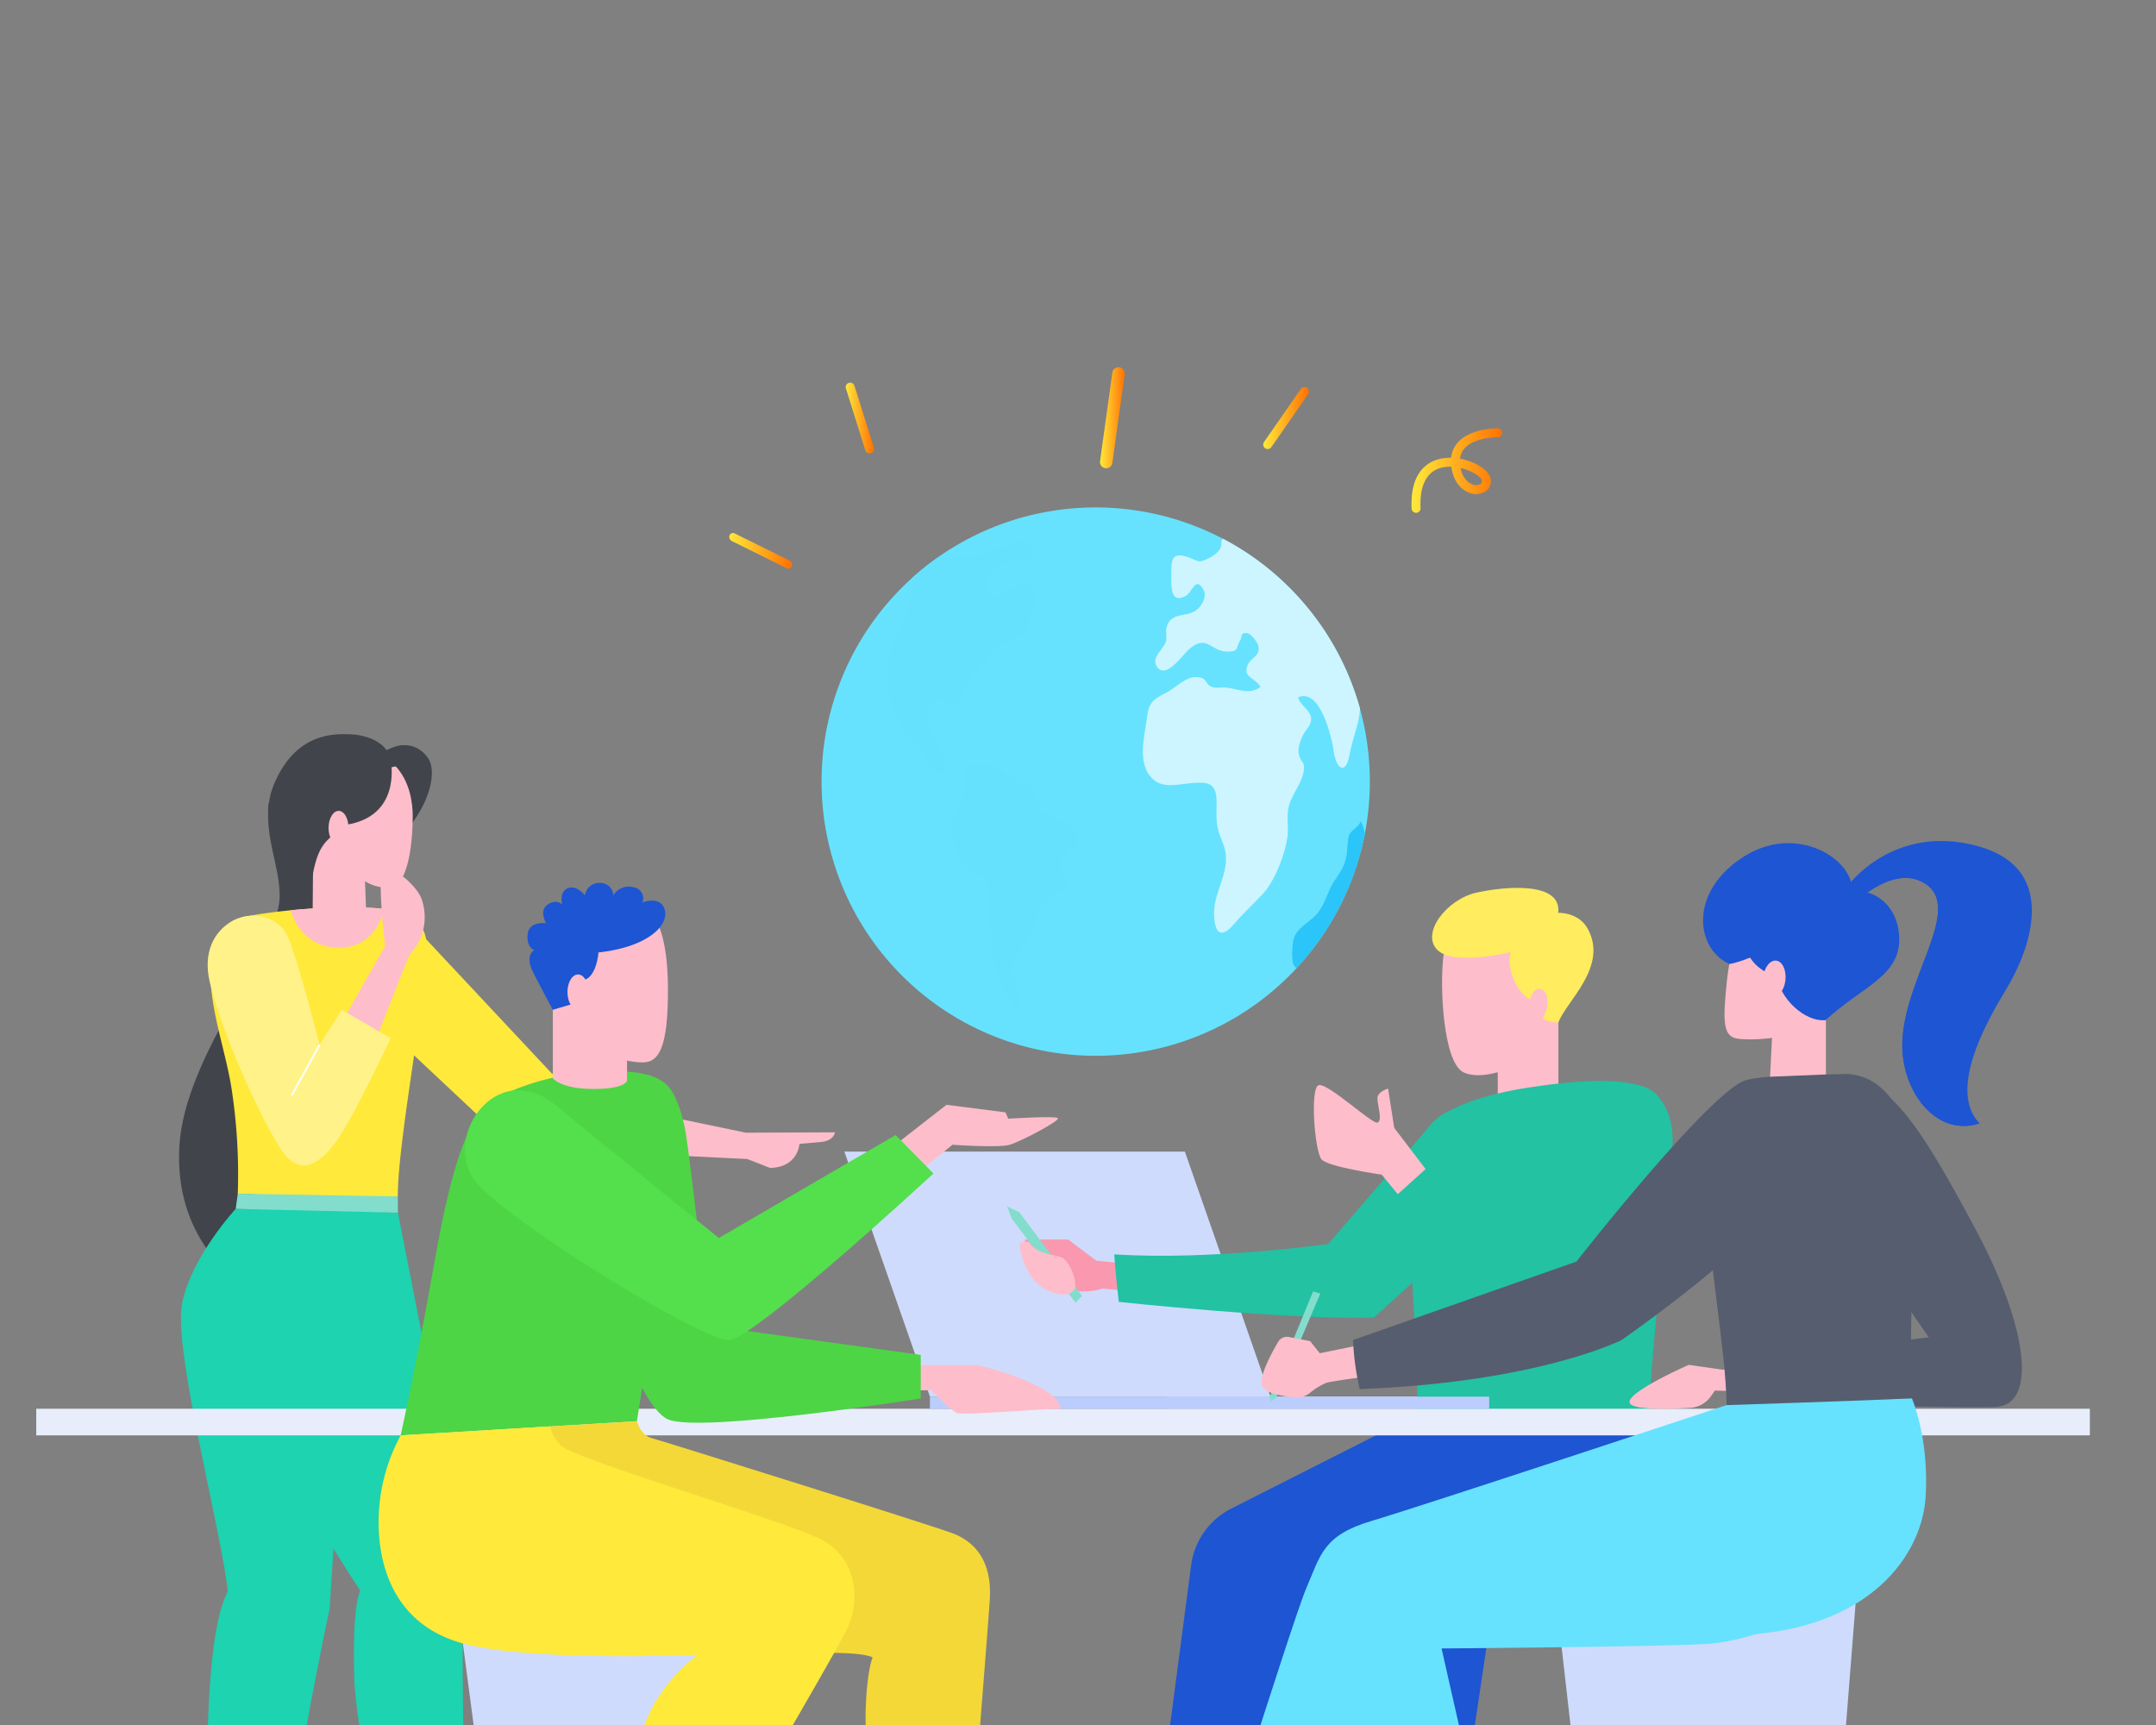 <svg id="Layer_1" data-name="Layer 1" xmlns="http://www.w3.org/2000/svg" xmlns:xlink="http://www.w3.org/1999/xlink" viewBox="0 0 500 400"><rect x="0" y="0" width="500" height="400" fill="#808080" stroke="none"/><defs><style>.cls-1{fill:none;}.cls-2{clip-path:url(#clip-path);}.cls-3{fill:#1d55d3;}.cls-4{clip-path:url(#clip-path-2);}.cls-5,.cls-7{fill:#66e2fe;}.cls-6{clip-path:url(#clip-path-3);}.cls-7{opacity:0.7;}.cls-27,.cls-7{isolation:isolate;}.cls-8{fill:#ccf5ff;}.cls-9{fill:#2bc5f9;}.cls-10{fill:#febdcb;}.cls-11{fill:#ffe93b;}.cls-12{fill:#41444b;}.cls-13{fill:#fff289;}.cls-14{fill:#1dd3b0;}.cls-15{fill:#fff;}.cls-16{fill:#82ddcc;}.cls-17{fill:#cfdbfc;}.cls-18{fill:#ffec5f;}.cls-19{fill:#f998af;}.cls-20{fill:#22c2a3;}.cls-21{fill:#e8edfb;}.cls-22,.cls-27{fill:#bbcdfd;}.cls-23{fill:#4dd545;}.cls-24{fill:#54df4c;}.cls-25{fill:#f4d837;}.cls-26{fill:#565d6e;}.cls-27{opacity:0.69;}.cls-28{fill:url(#linear-gradient);}.cls-29{fill:url(#linear-gradient-2);}.cls-30{fill:url(#linear-gradient-3);}.cls-31{fill:url(#linear-gradient-4);}.cls-32{fill:url(#linear-gradient-5);}</style><clipPath id="clip-path"><rect class="cls-1" x="10.873" y="-476.214" width="478.255" height="357.216"/></clipPath><clipPath id="clip-path-2"><rect class="cls-1" x="8.403" y="42.046" width="478.255" height="358.691"/></clipPath><clipPath id="clip-path-3"><circle class="cls-1" cx="254.105" cy="181.244" r="63.576"/></clipPath><linearGradient id="linear-gradient" x1="251.252" y1="-655.933" x2="252.252" y2="-655.933" gradientTransform="matrix(21.026, 0, 0, -19.599, -4955.404, -12746.252)" gradientUnits="userSpaceOnUse"><stop offset="0" stop-color="#ffe93b"/><stop offset="1" stop-color="#ff7102"/></linearGradient><linearGradient id="linear-gradient-2" x1="241.664" y1="-680.192" x2="242.664" y2="-680.192" gradientTransform="matrix(10.6, 0, 0, -14.356, -2268.677, -9668.046)" xlink:href="#linear-gradient"/><linearGradient id="linear-gradient-3" x1="229.8" y1="-668.994" x2="230.8" y2="-668.994" gradientTransform="matrix(6.569, 0, 0, -16.378, -1313.451, -10860.127)" xlink:href="#linear-gradient"/><linearGradient id="linear-gradient-4" x1="225.285" y1="-645.088" x2="226.285" y2="-645.088" gradientTransform="matrix(5.739, 0, 0, -23.422, -1037.773, -15012.41)" xlink:href="#linear-gradient"/><linearGradient id="linear-gradient-5" x1="246.937" y1="-747.312" x2="247.937" y2="-747.312" gradientTransform="matrix(14.574, 0, 0, -8.25, -3429.786, -6037.809)" xlink:href="#linear-gradient"/></defs><g id="Groupe_6926" data-name="Groupe 6926"><g id="Groupe_6892" data-name="Groupe 6892"><g id="Groupe_6887" data-name="Groupe 6887"><g id="Groupe_6885" data-name="Groupe 6885"><g id="Groupe_6889" data-name="Groupe 6889"><g class="cls-2"><g id="Groupe_6888" data-name="Groupe 6888"><g id="Groupe_6884" data-name="Groupe 6884"><g id="Groupe_6883" data-name="Groupe 6883"><g id="Groupe_6872" data-name="Groupe 6872"><path id="Tracé_7442" data-name="Tracé 7442" class="cls-3" d="M253.823-123.202s-3.056,64.614,17.572,155.48c12.039,53.034,63.944,119.817,63.944,119.817l15.607-.4s-22.551-57.084-22.774-131.591c-.192-62.55,24.458-109.949,14.258-136.988C337.416-130.175,253.823-123.202,253.823-123.202Z"/><path id="Tracé_7450" data-name="Tracé 7450" class="cls-3" d="M316.496-121.202s-3.057,64.614,17.571,155.48c12.039,53.034,63.945,119.817,63.945,119.817l15.606-.4s-22.546-57.084-22.777-131.591c-.192-62.55,24.458-109.949,14.258-136.988C400.089-128.175,316.496-121.202,316.496-121.202Z"/></g></g></g></g></g></g></g></g></g></g><g id="Groupe_7065" data-name="Groupe 7065"><g id="Groupe_7043" data-name="Groupe 7043"><g class="cls-4"><g id="Groupe_7063" data-name="Groupe 7063"><g id="Groupe_7062" data-name="Groupe 7062"><g id="Groupe_7061" data-name="Groupe 7061"><path id="Tracé_8531" data-name="Tracé 8531" class="cls-5" d="M254.105,117.668a63.576,63.576,0,1,1-63.576,63.576c0-2.036.1-4.051.3-6.234A63.537,63.537,0,0,1,254.105,117.668Z"/><g class="cls-6"><g id="Groupe_7060" data-name="Groupe 7060"><g id="Groupe_7059" data-name="Groupe 7059"><path id="Tracé_8525" data-name="Tracé 8525" class="cls-7" d="M211.295,133.581c.851,4.7-.8,7.354-2.576,11.334a40.863,40.863,0,0,0-3.09,10.329c-.391,2.758.64,6.18,1.29,8.779a19.956,19.956,0,0,0,1.96,4.505c1,1.869,2.277,2.178,3.507,3.7,1.954,2.411,2.544,8.2,7.3,7.059-.909-3.455-1.365-5.772-3.111-9.173-1.034-2.015-2.588-4.662-.849-6.615,2.645-2.969,3.81,1.648,6.233.093.973-.625,1.817-4.645,2.807-5.759,1.631-1.835,3.049-3.477,4.56-5.383a14.162,14.162,0,0,1,5.671-4.054c2.948-1.308,2.9-1,3.5-4.028.646-3.247,4.169-8.118-1.071-8.9-2.851-.423-7.624,6.8-8.364.519-.332-2.827,1.55-3.969,3.71-5.032,1.959-.965,3.327-.567,5.178-1.139,2-.617,2.832-3.063.209-4.354-1.542-.76-3.08.411-4.5.92-3.842,1.373-7.317,2.89-11.518,2.891-3.7,0-9.3-1.1-10.573,3.5"/><path id="Tracé_8526" data-name="Tracé 8526" class="cls-7" d="M223.956,177.765a20.809,20.809,0,0,1-.593,6.183c-.638,2.115-2.033,3.92-2.374,6.074-.41,2.589.164,8.816,2.191,10.681,1.964,1.808,4.263,1.027,5.367,4.382.549,1.669.262,3.8.52,5.545.526,3.572.722,7.107,1.086,10.77.262,2.634,3.171,12.353,6.175,12.062.841-2.3-.188-3.967-.847-6.123-.924-3.019-.224-4.409,1.347-7a38.372,38.372,0,0,0,3.841-7.7c.96-3.022.945-3.443,4.154-5.078,4.154-2.117,2.147-2.795,1.517-6.37-.635-3.607,2.807-3.065,3.725-5.78,1.031-3.047-2.841-4.655-4.945-5.917-1.023-.614-2.429-.815-3.329-1.751-1.387-1.442-.935-3.2-1.934-4.6-.941-1.315-1.8-1.138-3.008-1.671a17.473,17.473,0,0,1-4.286-2.909c-2.242-1.75-4.471-1.341-7.259-1.341"/><path id="Tracé_8527" data-name="Tracé 8527" class="cls-5" d="M241.465,122.81c5.068-.929,3.421,7.748,3.982,10.513.422,2.083,1.559,4.434,3.573,2.436.909-.9,1-2.7,1.942-3.8a23.416,23.416,0,0,1,3.179-2.418c13.023-10.751-12-11.418-13.484-7.811"/><path id="Tracé_8528" data-name="Tracé 8528" class="cls-8" d="M283.222,125.503c.336,2.073-1.544,3.281-3.105,4.034-2.233,1.076-1.986.637-4.453-.276-4.131-1.53-4.03.724-4.026,4.347,0,2.349-.219,6.617,3.441,4.529,1.364-.778,2.247-4.742,4.066-1.3.773,1.461-.371,3.419-1.311,4.314-2.425,2.306-6.228.432-7.279,4.284-.317,1.161.172,2.4-.239,3.55-.5,1.415-3.17,3.46-2.2,5.286,2,3.784,6.14-2.391,7.555-3.651,4.378-3.9,5.1.764,9.44.478,2.24-.148,1.452-.865,2.419-2.418.641-1.031-.068-1.978,1.69-1.867.888.056,2.4,2.1,2.584,2.893.59,2.5-1.581,2.578-2.409,4.412-1.383,3.068,1.8,2.978,2.935,5.2-2.653,1.9-5.271.39-8.019.123-1.232-.12-2.346.258-3.464-.246-1.442-.649-.724-1.934-3.025-2.171-2.9-.3-5.047,2.493-7.522,3.7-3.146,1.529-3.917,2.485-4.317,5.738-.527,4.3-2.444,10.766,1.454,14.263,2.283,2.048,5.433,1.21,8.107.94,4.6-.464,6.619-.315,6.6,4.455-.009,2.393-.206,4.727.548,6.946.84,2.474,1.842,4.115,1.608,6.853-.4,4.686-3.189,8.154-2.694,13.14.4,4.013,2.149,4.087,4.58,1.212,2.125-2.514,4.527-4.665,6.735-7.052,2.745-2.97,5.142-9.211,5.656-13.153.284-2.176-.205-4.449.2-6.579.6-3.132,3.062-5.57,3.561-8.628.378-2.318-.585-1.894-1.089-3.784-.4-1.49.266-3.131.827-4.39.618-1.389,2.186-2.55,1.984-4.236-.219-1.835-2.693-2.99-3-4.756,5.181-2.2,7.829,9.438,8.274,12.654.542,3.92,2.717,5.432,3.57.95.476-2.5,1.229-4.758,1.845-7.1,1.6-6.1.2-8.753-2.5-13.864-2.838-5.368-5.851-11.7-9.621-16.627-4.539-5.932-12.549-9.334-18.7-13.172"/><path id="Tracé_8529" data-name="Tracé 8529" class="cls-9" d="M315.549,190.427c-.464,1.465-2.14,1.911-2.667,3.214-.444,1.1-.361,3.356-.578,4.6-.481,2.744-1.434,3.848-2.956,6.2-1.537,2.372-2.042,5.251-3.9,7.434-1.754,2.056-4.71,3.132-5.472,5.99-.292,1.1-.49,4.649-.046,5.69,1.257,2.945,3.8-1.816,5.116-3.684,3.093-4.4,5.275-9.231,7.966-13.824,2.729-4.659,4.742-9.217,3.08-14.536"/><path id="Tracé_8530" data-name="Tracé 8530" class="cls-5" d="M302.079,199.047c-.014,3.992-.2,9.964-5.143,10.76-.754-2.32,3.212-6.731,4.065-9.144"/></g></g></g></g></g><g id="Groupe_7058" data-name="Groupe 7058"><g id="Groupe_7057" data-name="Groupe 7057"><g id="Groupe_7056" data-name="Groupe 7056"><path id="Tracé_8434" data-name="Tracé 8434" class="cls-10" d="M144.218,256.675l28.781,5.981,20.634-.091s-.182,1.939-3.154,2.227-5.078.454-5.078.454-.3,5.486-6.854,5.569c-4.317-1.733-5.3-2.063-5.3-2.063l-29.934-1.443Z"/><path id="Tracé_8435" data-name="Tracé 8435" class="cls-11" d="M94.893,213.599l33.078,35.323,23.657,6.926-2.548,14.39-28.517-2.488-27.706-26Z"/><path id="Tracé_8436" data-name="Tracé 8436" class="cls-12" d="M62.268,186.244c-.765,8.7,2.648,14.679,2.588,21.642-.108,12.356-22.012,36.491-23.252,57.842-1.056,18.191,8.654,30.047,22.76,38.542s19.93-71.4,19.93-71.4l-9.522-35.1Z"/><path id="Tracé_8437" data-name="Tracé 8437" class="cls-11" d="M56.498,212.578a142.663,142.663,0,0,1,22.762-2.17c12.006-.1,18.107.685,19.524,7.161s-6.56,45.807-6.525,59.865c-5.167.79-37.114-.631-37.114-.631a130.579,130.579,0,0,0-1.471-24.536C51.581,238.734,42.436,218.855,56.498,212.578Z"/><path id="Tracé_8438" data-name="Tracé 8438" class="cls-10" d="M97.897,208.843c-.939-3.492-7.393-8.568-8.989-7.356s.411,17.88.411,17.88l-19.259,33.947,12.769-1.313,12-30.31,1.863-2.518A12.638,12.638,0,0,0,97.897,208.843Z"/><path id="Tracé_8439" data-name="Tracé 8439" class="cls-12" d="M91.136,176.334l-1.768,4.994,4.524,10.606s.431-.217,1.986-2.858,3.008-8.54,3.008-8.54l-2.927-4.465Z"/><path id="Tracé_8440" data-name="Tracé 8440" class="cls-10" d="M79.257,210.408c-4.248.037-8.336.32-11.85.67.8,2.615,3.483,8.674,11.21,8.674,7.306,0,9.724-5.931,10.487-9A81.945,81.945,0,0,0,79.257,210.408Z"/><path id="Tracé_8441" data-name="Tracé 8441" class="cls-12" d="M86.729,176.074s7.088-6.83,12.2-.761c3.122,3.705-.164,12.174-4.5,16.9-2.357-1.111-.5-.98-.5-.98s5.456-7.994,2.031-12.419c-1.74-2.249-5.8-.685-5.8-.685Z"/><path id="Tracé_8442" data-name="Tracé 8442" class="cls-10" d="M72.097,191.198l.582.522-.167,19.153a5.513,5.513,0,0,0,5.536,4.3c4.694,0,6.85-4.27,6.85-4.27l-.61-15.959-10.037-4.01Z"/><path id="Tracé_8443" data-name="Tracé 8443" class="cls-10" d="M73.903,174.77c-7.92,2.042-7.706,12.777-5.059,15.711s9.426,3,9.426,3,1.458,12.288,12.017,12.419c2.8.065,5.328-5.187,5.427-16.544C95.775,182.411,92.357,170.011,73.903,174.77Z"/><path id="Tracé_8444" data-name="Tracé 8444" class="cls-13" d="M48.7,227.951c3.225,13.183,12.185,31.959,16.348,38.409s8.7,4.122,12.893-1.649,12.646-23.957,12.646-23.957l-11.339-6.609-5.112,8.112s-4.781-18.768-7.228-24.685-9.427-6.207-13.279-3.879S46.921,220.677,48.7,227.951Z"/><path id="Tracé_8445" data-name="Tracé 8445" class="cls-12" d="M93.413,172.821c-3.581.266-6.684,3.253-6.684,3.253l3.442,2.053a8.762,8.762,0,0,1,3.2-.52Z"/><g id="Groupe_7048" data-name="Groupe 7048"><path id="Tracé_8446" data-name="Tracé 8446" class="cls-14" d="M92.281,281.192l14.969,76.217s-.34,52.454,1.628,104.4c-2.358,4.774-12.518,2.59-13.058,0-2.864-21.657-13.161-55.648-13.669-72.918s1.411-20.008,1.411-20.008-32.639-48.831-30.586-66.8,9.676-22.06,9.676-22.06Z"/><path id="Tracé_8447" data-name="Tracé 8447" class="cls-14" d="M54.657,280.322s-10.291,11.126-12.424,21.9,8.982,51.959,10.6,66.813c-7.876,14.679-3.58,77.107-4.465,91.669,9.937,2.8,11.709-.23,14.044-.582,4.2-42.161,14.035-87.068,14.035-87.068,2.684-40.425,5.3-93.025,5.3-93.025Z"/><g id="Groupe_7045" data-name="Groupe 7045"><g id="Groupe_7044" data-name="Groupe 7044"><path id="Tracé_8448" data-name="Tracé 8448" class="cls-14" d="M54.457,461.263l-.419-.036c4.036-41.857,9.292-86.471,9.732-89.578l-3.023-1.191h4.211l-1.625-.81v-.123c-.334-8.516-1.935-19.957-3.484-31.022-2.058-14.7-4-28.591-3.071-35.495a54.38,54.38,0,0,1,8.666-22.951l.337.249a53.957,53.957,0,0,0-8.585,22.754c-.924,6.847,1.016,20.707,3.07,35.381,1.543,11.021,3.138,22.417,3.483,30.94l3.008,1.5H62.969l1.264.5-.023.164C64.145,372.014,58.617,418.139,54.457,461.263Z"/></g></g><g id="Groupe_7046" data-name="Groupe 7046"><path id="Tracé_8449" data-name="Tracé 8449" class="cls-14" d="M73.069,280.841l-.421-.014a15.005,15.005,0,0,1-3.071,10.377,17.785,17.785,0,0,1-10.217,6.462c-.112.167-.224.334-.338.5a18.283,18.283,0,0,0,10.89-6.71A15.436,15.436,0,0,0,73.069,280.841Z"/></g><g id="Groupe_7047" data-name="Groupe 7047"><path id="Tracé_8450" data-name="Tracé 8450" class="cls-14" d="M86.868,281.192l1.47.058A5.139,5.139,0,0,0,86.868,281.192Z"/><path id="Tracé_8451" data-name="Tracé 8451" class="cls-14" d="M94.673,294.877a11.06,11.06,0,0,1-6.361-4.828,15.132,15.132,0,0,1-1.908-8.792q-.213.025-.425.036a15.548,15.548,0,0,0,1.975,8.981,11.471,11.471,0,0,0,6.89,5.087Z"/></g></g><path id="Tracé_8452" data-name="Tracé 8452" class="cls-12" d="M90.675,176.852s2.365,12.488-10.5,14.411c-3.647,3.325-6.125,3.455-7.6,11.311s-14.174-8.019-9.176-20.372,14.089-12.093,17.9-11.93S90.294,172.153,90.675,176.852Z"/><g id="Groupe_7050" data-name="Groupe 7050"><g id="Groupe_7049" data-name="Groupe 7049"><path id="Tracé_8453" data-name="Tracé 8453" class="cls-15" d="M67.813,254.143l-.368-.2,6.5-11.785.368.2Z"/></g></g><path id="Tracé_8454" data-name="Tracé 8454" class="cls-16" d="M55.145,276.803l-.485,3.52,37.622.874-.023-3.762Z"/><ellipse id="Ellipse_529" data-name="Ellipse 529" class="cls-10" cx="78.502" cy="191.936" rx="3.914" ry="2.309" transform="translate(-114.438 267.935) rotate(-89.255)"/><path id="Tracé_8461" data-name="Tracé 8461" class="cls-17" d="M121.171,485.967h47.089l8-109.318h-69.5Z"/><g id="Groupe_7053" data-name="Groupe 7053"><g id="Groupe_7052" data-name="Groupe 7052"><path id="Tracé_8462" data-name="Tracé 8462" class="cls-17" d="M294.63,323.863h-78.967l-19.848-56.829h78.967Z"/><path id="Tracé_8463" data-name="Tracé 8463" class="cls-17" d="M293.208,323.863h-76.02l-19.531-55.771h76.021Z"/></g><rect id="Rectangle_8868" data-name="Rectangle 8868" class="cls-17" x="270.51" y="323.863" width="74.853" height="2.801"/></g><path id="Tracé_8464" data-name="Tracé 8464" class="cls-17" d="M374.136,487.148h47.089l9.179-116.192h-69.5Z"/><path id="Tracé_8465" data-name="Tracé 8465" class="cls-10" d="M361.409,237.12v15.2l-14.064,2.349v-11.535l7.368-12.422Z"/><path id="Tracé_8466" data-name="Tracé 8466" class="cls-10" d="M356.243,232.492s-.391,11.39-1.1,12.386-10.215,6.229-15.661,3.809-5.8-25.164-4.236-29.435,18.331-2.99,18.331-2.99A41.872,41.872,0,0,1,356.243,232.492Z"/><path id="Tracé_8467" data-name="Tracé 8467" class="cls-18" d="M350.05,220.82s-13.063,3.274-16.8-.641,2.385-11.71,9.183-13.2,19.79-2.6,18.936,4.7C356.813,219.253,350.05,220.82,350.05,220.82Z"/><path id="Tracé_8468" data-name="Tracé 8468" class="cls-19" d="M261.136,293.034l-6.88-.7-6.529-4.906h-9.971s-.983,2.309,3.861,3.432,6.74,8.829,9.969,8.591a13.348,13.348,0,0,0,4.072-.658l30.573,2.752Z"/><path id="Tracé_8469" data-name="Tracé 8469" class="cls-18" d="M368.202,215.334c4.908,8.9-5.161,17.014-6.793,21.783-2.164-.064-5.63-.736-5.773-5.185-3.274-.428-6.515-7.213-5.3-11.194,3.594-3.527,11.036-9.07,11.036-9.07S366.067,211.463,368.202,215.334Z"/><path id="Tracé_8470" data-name="Tracé 8470" class="cls-20" d="M332.115,260.471l-24.086,27.99s-27.309,3.874-49.633,2.4c.421,5.476,1.053,11.022,1.053,11.022s39.1,4.212,59.181,3.65c17.972-16.146,27.87-25.834,33.276-36.786S338.988,252.484,332.115,260.471Z"/><path id="Tracé_8471" data-name="Tracé 8471" class="cls-10" d="M358.89,232.415c0,2.114-1.284,4.537-2.054,4.537s-2.091-1.714-2.091-3.827.936-3.828,2.091-3.828S358.89,230.302,358.89,232.415Z"/><path id="Tracé_8472" data-name="Tracé 8472" class="cls-20" d="M329.862,263.903c2.069-6.206,13.087-9.958,24.747-11.742,11.126-1.7,24.247-2.75,29.222,1.317,7.213,5.9-.79,50.594-1.316,74.55-11.148.421-52.355.052-53.916,0C329.389,307.574,324.229,280.804,329.862,263.903Z"/><path id="Tracé_8473" data-name="Tracé 8473" class="cls-19" d="M251.157,299.452h-6.79l1-1.332,7.559-2.214Z"/><path id="Tracé_8474" data-name="Tracé 8474" class="cls-16" d="M234.657,282.623l14.783,19.468,1.515-1.581-14.58-19.416-2.825-1.368Z"/><path id="Tracé_8475" data-name="Tracé 8475" class="cls-10" d="M238.757,288.053s-2.067-.384-2.244.532,1.093,7.144,4.99,9.8,8,2.273,7.883-.473-1.89-5.609-2.923-6.229S239.936,290.799,238.757,288.053Z"/><path id="Tracé_8476" data-name="Tracé 8476" class="cls-10" d="M332.284,273.276l-8.948-11.741-1.422-9.109s-2.475.694-2.475,2.243,1.264,5.286,0,5.654-11.583-9.357-13.637-8.68-.9,15.42.685,17.21,13.953,3.528,13.953,3.528l27.431,33.539Z"/><path id="Tracé_8477" data-name="Tracé 8477" class="cls-20" d="M322.123,278.764l9.793-8.859,23.52,22.009s8.65-28.064,14.075-34.593,11.375-7.353,15.191-2.86,4.606,12.39.288,21.236-13.215,28.222-17.428,35.751-9.056,10-16.848,1.316S322.123,278.764,322.123,278.764Z"/><g id="Groupe_7054" data-name="Groupe 7054"><path id="Tracé_8480" data-name="Tracé 8480" class="cls-3" d="M358.036,328.028h-29.437l-43.052,21.791a17.238,17.238,0,0,0-9.311,13.145l-12.2,92.677,17.02,3.236,20.8-80.093s37.7-6.528,54.127-16.954S358.036,328.028,358.036,328.028Z"/><path id="Tracé_8481" data-name="Tracé 8481" class="cls-3" d="M352.89,328.028h29.625s5.265,7.792,3.58,23.272-15.374,18.955-28.064,22.746l-12.689,3.788-12.425,83.385h-18.411s-1.071-92.547,3.352-99.392S352.89,328.028,352.89,328.028Z"/></g><rect id="Rectangle_8869" data-name="Rectangle 8869" class="cls-21" x="8.403" y="326.664" width="476.257" height="6.179"/><rect id="Rectangle_8870" data-name="Rectangle 8870" class="cls-22" x="215.663" y="323.863" width="129.701" height="2.801"/><path id="Tracé_8486" data-name="Tracé 8486" class="cls-10" d="M212.272,316.555h14.6s18.814,4.493,19.1,10.109c-4.493,0-22.606,1.615-24.08.983s-5.9-5.265-5.9-5.265h-4Z"/><path id="Tracé_8487" data-name="Tracé 8487" class="cls-23" d="M156.057,253.505s1.949,3.028,3,9.346,5.4,44.579,5.4,44.579l49.072,6.739v10.109s-51.126,8.144-58.629,4.844-18.566-36.716-18.4-57.566S151.862,248.37,156.057,253.505Z"/><path id="Tracé_8489" data-name="Tracé 8489" class="cls-10" d="M207.636,265.447l11.864-9.266,13.69,1.755.632,1.474s10.881-.7,11.513-.141-8.565,5.406-11.162,6.178-13.269,0-13.269,0l-11.724,9.408Z"/><path id="Tracé_8490" data-name="Tracé 8490" class="cls-23" d="M114.604,254.844a57.31,57.31,0,0,1,19.969-6c10.584-.886,17.571-.574,20.751,3.493s1.93,12.566,1.147,19.292-8.759,57.926-8.759,57.926l-54.8,3.284s2.275-10.009,6-29.979C102.215,285.13,105.636,260.318,114.604,254.844Z"/><path id="Tracé_8492" data-name="Tracé 8492" class="cls-24" d="M128.936,256.321c10.344,8.581,37.77,30.749,37.77,30.749l41-23.869,8.776,8.916s-41.49,38.33-47.387,38.611-47.876-25.343-57.845-35.594S114.894,244.667,128.936,256.321Z"/><path id="Tracé_8493" data-name="Tracé 8493" class="cls-25" d="M147.711,329.559s.794,3.194,3.391,3.9,65.241,20.308,69.945,22.133,9.126,6.037,8.494,15.445-7.231,91.965-7.231,91.965l-19.025-.631s-2.808-56.935-2.527-65.991,1.615-12.075,1.615-12.075c-9.9-4.353-75.328,8.116-88.1-17.832-11-22.334-1.426-34.82-1.426-34.82Z"/><path id="Tracé_8494" data-name="Tracé 8494" class="cls-11" d="M92.914,332.843a42.472,42.472,0,0,0-5.111,19.3c-.211,11.162,3.825,24.922,20.025,29.064s53.968,2.527,53.968,2.527a38.462,38.462,0,0,0-10.46,12.08c-4.352,7.863-15.3,46.053-19.095,52.933,9.126,4.634,18.253,8.565,18.253,8.565s42.473-72.449,45.842-79.329,2.387-16.5-5.616-20.851-57.637-18.744-60.655-21.973c-2.466-2.638-2.382-4.4-2.382-4.4Z"/><path id="Tracé_8499" data-name="Tracé 8499" class="cls-10" d="M128.211,234.145v15.9s1.894,2.47,9.439,2.47,7.767-1.945,7.767-1.945v-7.72l-10.688-12.461Z"/><path id="Tracé_8500" data-name="Tracé 8500" class="cls-10" d="M151.883,213.135s3.024,3.285,3.024,16.424-2.033,16.632-5.579,16.788-11.368-1.93-12.827-5.058-1.187-10.471-1.187-10.471l-.532-14.19Z"/><path id="Tracé_8501" data-name="Tracé 8501" class="cls-3" d="M133.344,232.635l-5.132,1.511s-3.91-7.2-4.9-9.385-.469-4.536,1.1-4.432,14.39.521,14.39.521-.469,6.518-4.066,6.466S133.344,232.635,133.344,232.635Z"/><path id="Tracé_8502" data-name="Tracé 8502" class="cls-3" d="M123.936,220.38s-1.928-.729-1.563-3.8,4.275-2.5,4.275-2.5-1.72-2.919.365-4.327,3.389,0,3.389,0-.834-2.816,1.2-3.754,4.067,1.616,4.067,1.616a3.279,3.279,0,0,1,3.493-2.867,2.982,2.982,0,0,1,3.077,2.867,4.146,4.146,0,0,1,4.64-1.877,2.574,2.574,0,0,1,2.266,2.849v0a2.631,2.631,0,0,1-.181.7s4.119-1.721,5.162,1.564c1.172,3.692-3.91,8.759-15.329,10.01C127.222,222.674,123.936,220.38,123.936,220.38Z"/><ellipse id="Ellipse_530" data-name="Ellipse 530" class="cls-10" cx="134.052" cy="230.052" rx="2.451" ry="4.093"/><path id="Tracé_8503" data-name="Tracé 8503" class="cls-10" d="M405.357,317.327l-5.9.28-7.792-1.123s-13.971,6.108-13.76,8.67c.153,1.868,9.192,1.591,14.082,1.3a6.3,6.3,0,0,0,4.789-2.682l.926-1.325,18.183.562Z"/><path id="Tracé_8504" data-name="Tracé 8504" class="cls-26" d="M434.812,251.635c6.537,4.845,11.2,10.581,23.522,33.748s14,40.642,4.314,40.883c-12.829.318-59.675-1.114-59.675-1.114v-9.477l44.333-5.581s-20.707-29.293-24.67-40.4C418.002,256.707,428.275,246.792,434.812,251.635Z"/><path id="Tracé_8507" data-name="Tracé 8507" class="cls-5" d="M443.381,324.242s4.014,9.111,3.2,22.762-12.967,30.851-43,32.148-69.689,1.229-69.689,1.229l16.034,70.853-18.361,6.416s-24.64-74.057-25.527-83.34,110.455-46.516,110.455-46.516l6.6-3.552Z"/><path id="Tracé_8508" data-name="Tracé 8508" class="cls-5" d="M400.416,325.822s-70.967,23.5-82.3,26.847-11.877,7.986-15.153,15.562-27.575,85.319-27.575,85.319l17.4,6.075,36.449-77.333s59.177-.41,67.5-1.161,32.967-6.279,37.609-30.919-6.621-29.3-6.621-29.3Z"/><path id="Tracé_8513" data-name="Tracé 8513" class="cls-26" d="M400.416,325.822s32.961-1.053,42.965-1.58c-1.159-28.643,2.948-50.756-1.791-63.709s-14.5-11.443-14.5-11.443-16.041.114-20.569,1.062-11.268,7.011-10.846,24.7S400.206,312.343,400.416,325.822Z"/><path id="Tracé_8514" data-name="Tracé 8514" class="cls-16" d="M294.48,323.953l10.039-24.5,1.685.491-10.179,24.009-1.232,1.1Z"/><path id="Tracé_8515" data-name="Tracé 8515" class="cls-10" d="M316.457,311.683l-10.39,2.106-2.247-2.808-4.92-.952a2.35,2.35,0,0,0-2.475,1.113c-1.572,2.672-4.65,8.341-3.7,10.3.879,1.808,5.226,2.391,7.789,2.579a4.672,4.672,0,0,0,3.211-.982,15.923,15.923,0,0,1,3.813-2.369c1.9-.632,19.235-2.7,19.235-2.7Z"/><path id="Tracé_8516" data-name="Tracé 8516" class="cls-26" d="M413.685,252.742c6.037,5.756,3.018,21.69-6.248,32.152s-31.381,25.835-31.381,25.835-19.306,9.829-60.726,11.373a61.347,61.347,0,0,1-1.544-11.373l51.81-18.182s26.974-34.51,37.489-41.2C408.349,248,413.685,252.742,413.685,252.742Z"/><rect id="Rectangle_8871" data-name="Rectangle 8871" class="cls-27" x="280.551" y="325.482" width="33.235" height="0.785"/><path id="Tracé_8517" data-name="Tracé 8517" class="cls-10" d="M408.946,209.492c-4.739,3.369-7.512,8.88-8.459,17.972s-.948,12.706,2.211,13.338c2.464.493,13.193.537,20.859-4.331l5.5-5.392c6.459-10.25,3.967-19.376-2.106-22.43S408.946,209.492,408.946,209.492Z"/><path id="Tracé_8518" data-name="Tracé 8518" class="cls-3" d="M427.409,210.654s-19.025,11.724-26.358,12.883c-8.035-3.685-9.375-17.1,3.683-25.1s26.756,2.221,24.475,9.161Z"/><path id="Tracé_8519" data-name="Tracé 8519" class="cls-10" d="M423.444,236.546v12.6l-12.949.529.983-19.71,1.54-2.141,6.143,1.9Z"/><path id="Tracé_8520" data-name="Tracé 8520" class="cls-3" d="M404.572,214.057s-2.26,9.444,7.5,12.393c.667,4.808,6.25,10.61,11.374,10.1,8.353-7.955,18.085-10.247,16.918-20.311-.843-7.266-6.75-10.35-10.9-9.407C429.457,206.828,406.902,202.612,404.572,214.057Z"/><path id="Tracé_8521" data-name="Tracé 8521" class="cls-3" d="M428.427,205.512s10.636-14.8,30.381-9.267,11.109,25.483,6.529,33.013-13.69,23.535-6.266,31.222c-10,3.318-18.136-7.433-17.9-18.533.316-14.992,13.952-30.832,5.581-36.857-6.95-5-16.269,4-16.269,4Z"/><path id="Tracé_8522" data-name="Tracé 8522" class="cls-3" d="M459.071,260.48c-19.007-12.9,3.9-41.384-1.738-53-4.528-9.333-18.776-3.328-18.776-3.328h0a8.868,8.868,0,0,1,8.193.934c8.371,6.025-5.265,21.865-5.581,36.857C440.936,253.047,449.067,263.799,459.071,260.48Z"/><ellipse id="Ellipse_531" data-name="Ellipse 531" class="cls-10" cx="411.479" cy="226.958" rx="4.225" ry="2.602" transform="translate(145.282 614.209) rotate(-84.375)"/></g></g></g></g></g></g><g id="Groupe_7064" data-name="Groupe 7064"><g id="Groupe_5162" data-name="Groupe 5162"><path id="Tracé_6434" data-name="Tracé 6434" class="cls-28" d="M327.507,114.314a20.03,20.03,0,0,0-.134,3.64,1.039,1.039,0,0,0,2.075-.1c-.268-5.71,1.69-9.014,5.662-9.554a8.874,8.874,0,0,1,1.478-.073c.544,4.122,2.931,5.536,3.963,5.959a4.13,4.13,0,0,0,4.2-.426,2.839,2.839,0,0,0,.9-2.893c-.425-1.871-3.524-3.863-7.047-4.508a4.159,4.159,0,0,1,1.107-2.452c2.367-2.553,7.579-2.511,7.632-2.51a1.039,1.039,0,0,0,.031-2.077c-.251,0-6.181-.06-9.182,3.17a6.222,6.222,0,0,0-1.655,3.657,11.017,11.017,0,0,0-1.708.094C332.296,106.589,328.348,108.138,327.507,114.314Zm16.146-2.579a.672.672,0,0,1-.248.443,2.107,2.107,0,0,1-2.066.09c-.647-.266-2.086-1.139-2.6-3.746,2.6.612,4.707,2.021,4.886,2.809A1.127,1.127,0,0,1,343.652,111.736Z"/></g><g id="Groupe_5163" data-name="Groupe 5163"><path id="Tracé_6435" data-name="Tracé 6435" class="cls-29" d="M294.411,104.044a1.041,1.041,0,0,1-1.268-1.549l8.53-12.291a1.041,1.041,0,0,1,1.71,1.187l-8.53,12.287A1.034,1.034,0,0,1,294.411,104.044Z"/></g><g id="Groupe_5164" data-name="Groupe 5164"><path id="Tracé_6436" data-name="Tracé 6436" class="cls-30" d="M202.67,104.341a1.041,1.041,0,0,1-2,.052l-4.48-14.275a1.041,1.041,0,1,1,1.971-.67l.015.047,4.48,14.275A1.034,1.034,0,0,1,202.67,104.341Z"/></g><g id="Groupe_5165" data-name="Groupe 5165"><path id="Tracé_6437" data-name="Tracé 6437" class="cls-31" d="M257.654,108.069a1.443,1.443,0,0,1-2.538-1.122l2.854-20.538a1.442,1.442,0,0,1,2.857.4l-2.852,20.532A1.438,1.438,0,0,1,257.654,108.069Z"/></g><g id="Groupe_5166" data-name="Groupe 5166"><path id="Tracé_6438" data-name="Tracé 6438" class="cls-32" d="M183.517,130.346a1.033,1.033,0,0,1,.12.953.876.876,0,0,1-1.232.442l-12.681-6.278a1.066,1.066,0,0,1-.533-1.316.876.876,0,0,1,1.232-.442l12.684,6.278A1.077,1.077,0,0,1,183.517,130.346Z"/></g></g></g></svg>